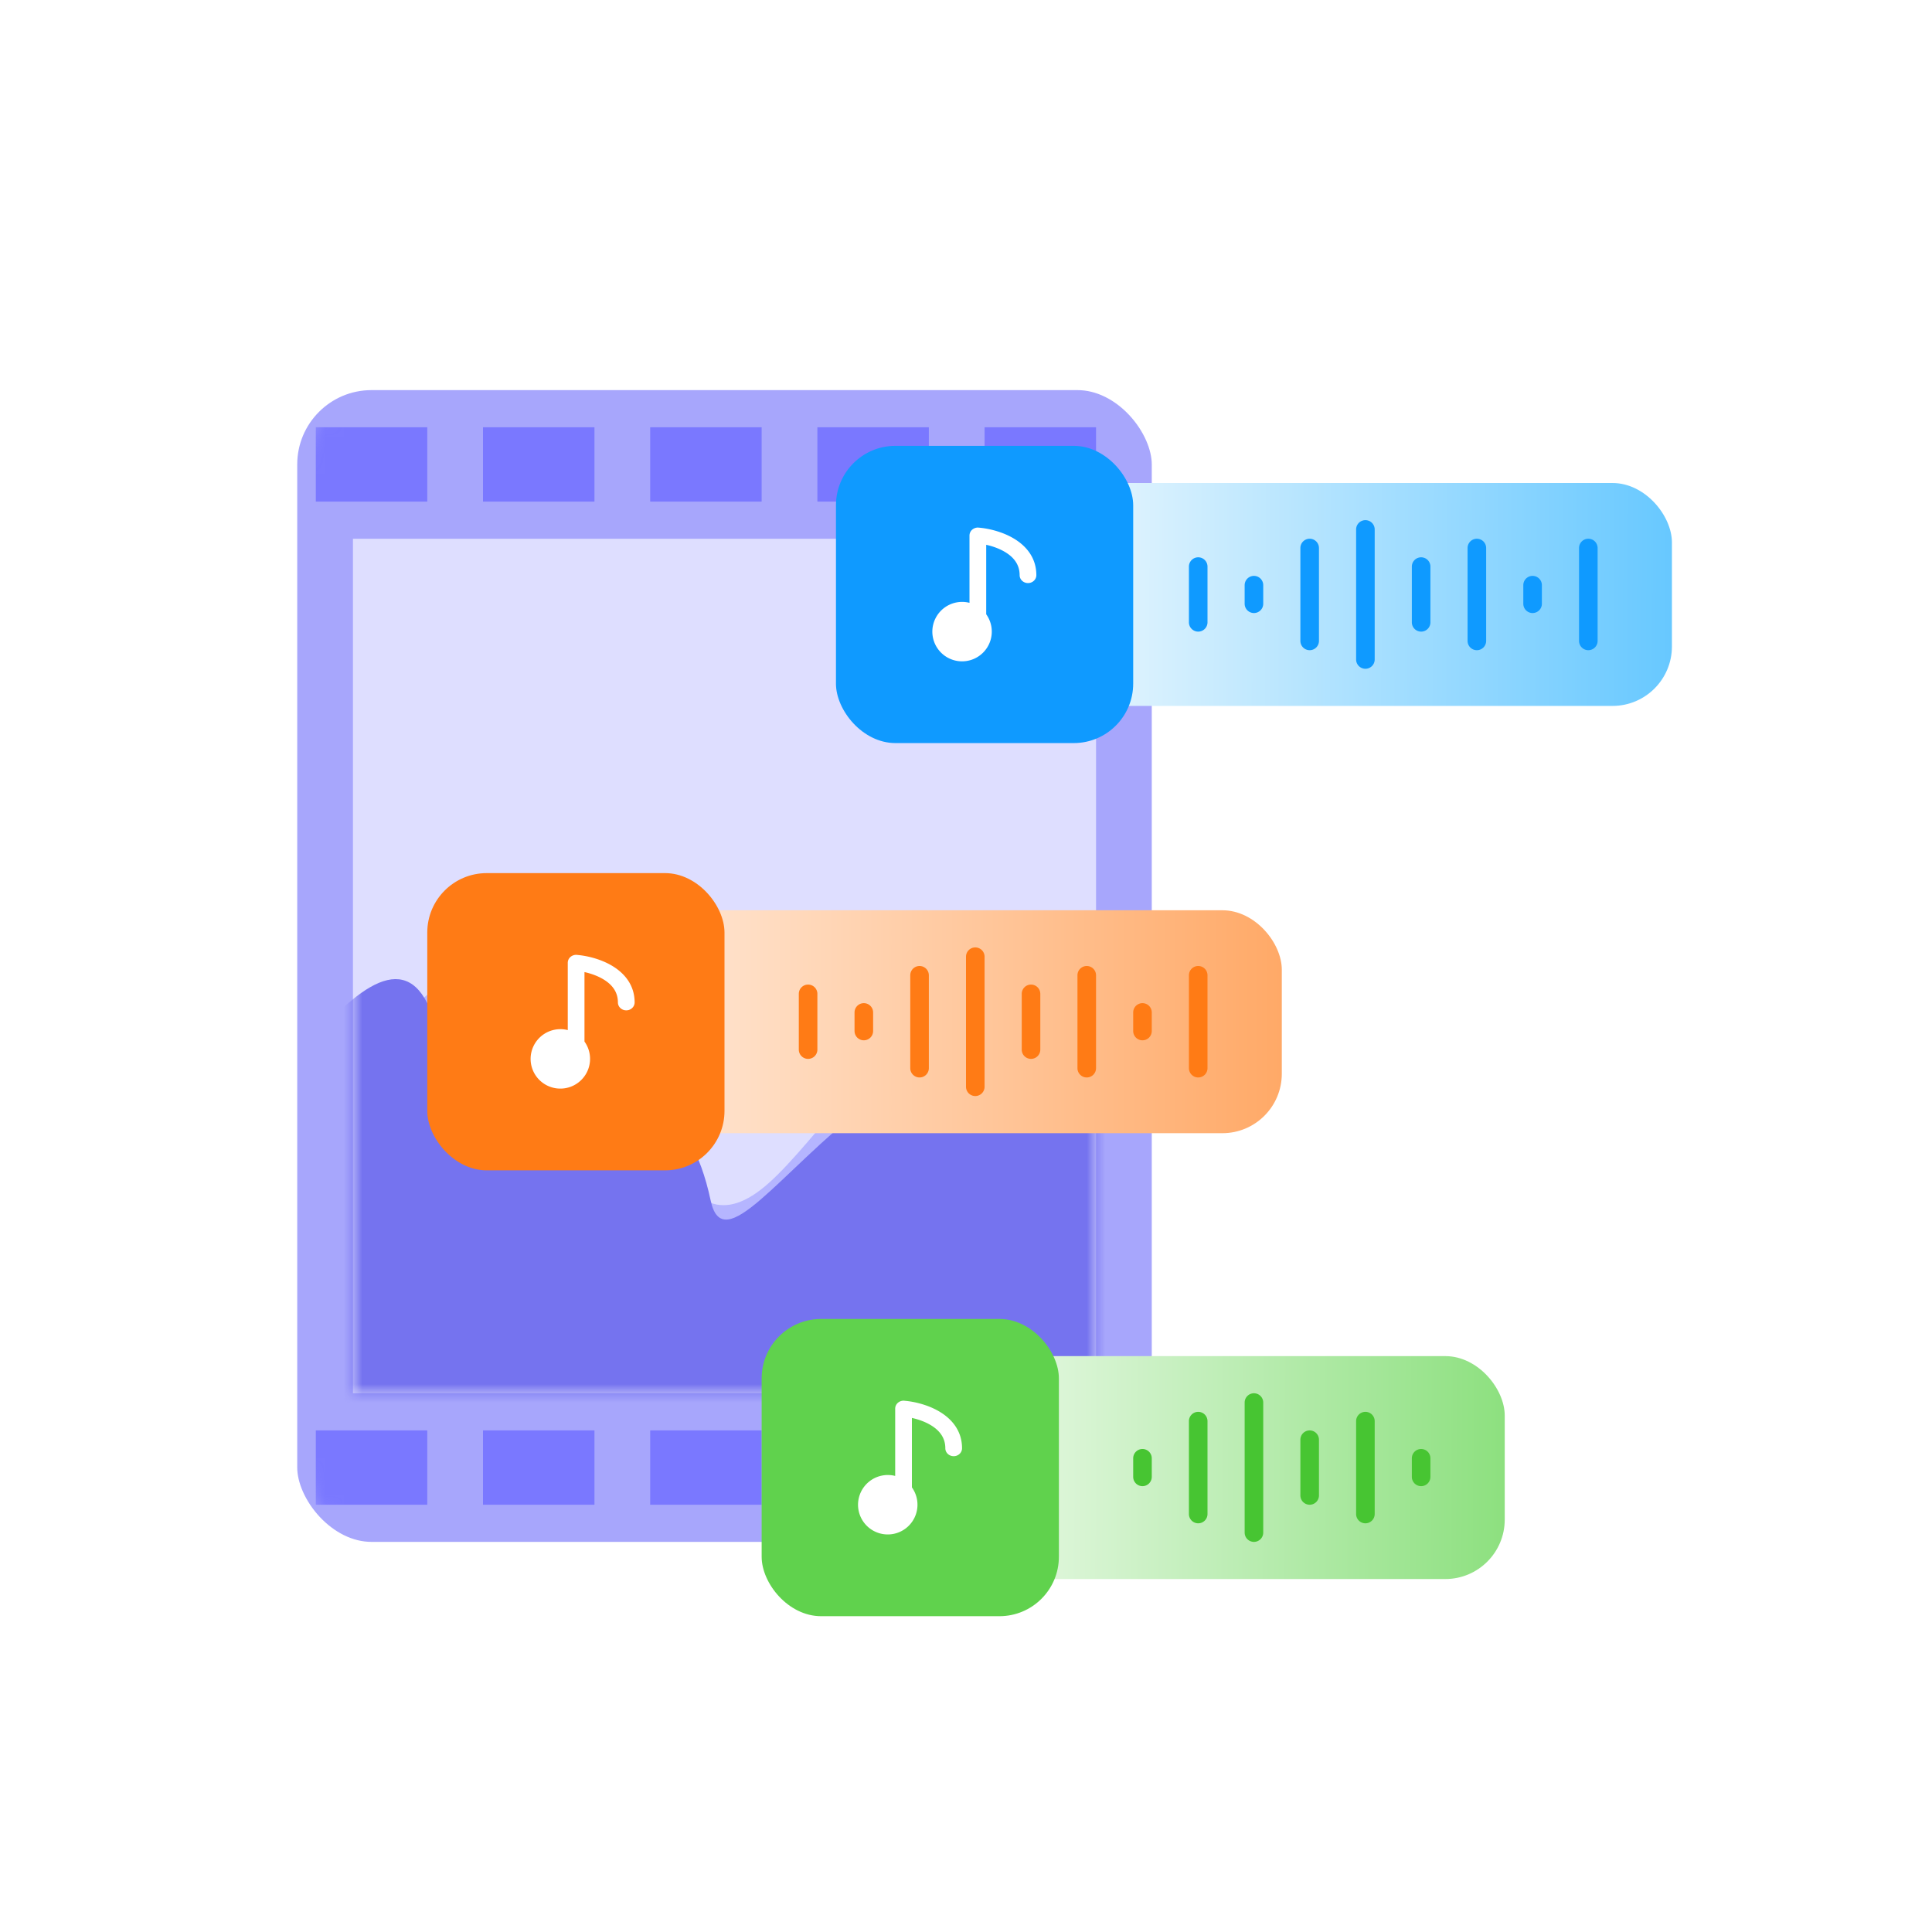 <svg width="104" height="104" fill="none" xmlns="http://www.w3.org/2000/svg"><rect x="14.5" y="19.5" width="49" height="65" rx="5.5" fill="#A7A6FC" stroke="#fff" stroke-width="3"/><path fill="#DEDEFF" d="M19 29h40v46H19z"/><mask id="a" style="mask-type:alpha" maskUnits="userSpaceOnUse" x="16" y="21" width="46" height="62"><rect x="16" y="21" width="46" height="62" rx="4" fill="#A7A6FC"/></mask><g mask="url(#a)" fill-rule="evenodd" clip-rule="evenodd" fill="#7A78FF"><path d="M17 77h6v4h-6v-4Zm9 0h6v4h-6v-4Zm15 0h-6v4h6v-4Zm3 0h6v4h-6v-4Zm15 0h-6v4h6v-4ZM17 23h6v4h-6v-4Zm9 0h6v4h-6v-4Zm15 0h-6v4h6v-4Zm3 0h6v4h-6v-4Zm15 0h-6v4h6v-4Z"/></g><mask id="b" style="mask-type:alpha" maskUnits="userSpaceOnUse" x="19" y="29" width="40" height="46"><path fill="#DEDEFF" d="M19 29h40v46H19z"/></mask><g mask="url(#b)"><path opacity=".4" d="M31.353 51.35C28.34 45.076 14.203 62.181 7.51 71.518L5 76h64V59.194c-15.059-15.687-22.588 0-27.608 4.481-5.02 4.482-6.274-4.481-10.04-12.325Z" fill="#7A78FF"/><path d="M23 54c-2.918-5.792-11.085 9.244-17.569 17.863L3 76h62V60.486C50.412 46.007 39.58 70.87 38.255 64.623 36 54 26.647 61.24 23 54Z" fill="#7573EF"/></g><rect x="47" y="26" width="43" height="12" rx="3.2" fill="url(#c)"/><path fill-rule="evenodd" clip-rule="evenodd" d="M73.5 28a.5.5 0 0 0-.5.5v7a.5.5 0 0 0 1 0v-7a.5.5 0 0 0-.5-.5Zm-3 1a.5.5 0 0 0-.5.5v5a.5.5 0 0 0 1 0v-5a.5.5 0 0 0-.5-.5Zm15 0a.5.5 0 0 0-.5.5v5a.5.5 0 0 0 1 0v-5a.5.5 0 0 0-.5-.5ZM67 31.5a.5.5 0 0 1 1 0v1a.5.5 0 0 1-1 0v-1Zm15.5-.5a.5.5 0 0 0-.5.5v1a.5.5 0 0 0 1 0v-1a.5.5 0 0 0-.5-.5ZM64 30.5a.5.5 0 0 1 1 0v3a.5.5 0 0 1-1 0v-3Zm12 0a.5.5 0 0 1 1 0v3a.5.5 0 0 1-1 0v-3Zm3.5-1.5a.5.5 0 0 0-.5.5v5a.5.5 0 0 0 1 0v-5a.5.5 0 0 0-.5-.5Z" fill="#0F9AFF"/><g filter="url(#d)"><rect x="45" y="24" width="16" height="16" rx="3.2" fill="#0F9AFF"/></g><path fill-rule="evenodd" clip-rule="evenodd" d="M52.675 28.401a.466.466 0 0 0-.342.112.417.417 0 0 0-.145.314v3.623a1.603 1.603 0 0 0-2 1.55 1.6 1.6 0 1 0 2.9-.933v-3.74c.324.071.685.193.999.379.474.28.8.676.8 1.254 0 .235.202.427.45.427.249 0 .45-.192.45-.427 0-.958-.573-1.593-1.224-1.978-.638-.377-1.387-.541-1.888-.58Z" fill="#fff"/><rect x="25" y="49" width="44" height="12" rx="3.2" fill="url(#e)"/><g filter="url(#f)"><rect x="23" y="47" width="16" height="16" rx="3.2" fill="#FF7B15"/></g><path fill-rule="evenodd" clip-rule="evenodd" d="M31.05 51.401a.466.466 0 0 0-.342.112.417.417 0 0 0-.145.314v3.623a1.603 1.603 0 0 0-2 1.55 1.6 1.6 0 1 0 2.9-.933v-3.74c.324.072.685.194.999.379.474.28.8.676.8 1.254 0 .236.202.427.45.427.249 0 .45-.191.45-.427 0-.958-.573-1.593-1.224-1.978-.638-.377-1.387-.541-1.888-.58Z" fill="#fff"/><path fill-rule="evenodd" clip-rule="evenodd" d="M52.5 51a.5.5 0 0 0-.5.5v7a.5.5 0 0 0 1 0v-7a.5.5 0 0 0-.5-.5Zm-3 1a.5.5 0 0 0-.5.5v5a.5.5 0 0 0 1 0v-5a.5.5 0 0 0-.5-.5Zm15 0a.5.5 0 0 0-.5.5v5a.5.5 0 0 0 1 0v-5a.5.5 0 0 0-.5-.5ZM46 54.5a.5.5 0 0 1 1 0v1a.5.5 0 0 1-1 0v-1Zm15.5-.5a.5.5 0 0 0-.5.5v1a.5.5 0 0 0 1 0v-1a.5.5 0 0 0-.5-.5ZM43 53.5a.5.5 0 0 1 1 0v3a.5.5 0 0 1-1 0v-3Zm12 0a.5.5 0 0 1 1 0v3a.5.5 0 0 1-1 0v-3Zm3.5-1.5a.5.5 0 0 0-.5.5v5a.5.5 0 0 0 1 0v-5a.5.5 0 0 0-.5-.5Z" fill="#FF7B15"/><rect x="43" y="73" width="38" height="12" rx="3.2" fill="url(#g)"/><path fill-rule="evenodd" clip-rule="evenodd" d="M67.5 75a.5.5 0 0 0-.5.5v7a.5.5 0 0 0 1 0v-7a.5.5 0 0 0-.5-.5Zm-3 1a.5.5 0 0 0-.5.5v5a.5.5 0 0 0 1 0v-5a.5.5 0 0 0-.5-.5Zm-3 2a.5.5 0 0 0-.5.5v1a.5.5 0 0 0 1 0v-1a.5.5 0 0 0-.5-.5Zm14.5.5a.5.5 0 0 1 1 0v1a.5.5 0 0 1-1 0v-1Zm-6-1a.5.5 0 0 1 1 0v3a.5.5 0 0 1-1 0v-3Zm3.5-1.5a.5.5 0 0 0-.5.5v5a.5.5 0 0 0 1 0v-5a.5.5 0 0 0-.5-.5Z" fill="#47C532"/><g filter="url(#h)"><rect x="41" y="71" width="16" height="16" rx="3.2" fill="#60D24D"/></g><path fill-rule="evenodd" clip-rule="evenodd" d="M48.675 75.401a.466.466 0 0 0-.342.112.417.417 0 0 0-.145.314v3.623a1.603 1.603 0 0 0-2 1.55 1.6 1.6 0 1 0 2.9-.933v-3.74c.324.072.685.194.999.379.474.28.8.676.8 1.254 0 .236.202.427.45.427.249 0 .45-.192.45-.427 0-.958-.573-1.593-1.224-1.978-.638-.377-1.387-.541-1.888-.58Z" fill="#fff"/><defs><linearGradient id="c" x1="90" y1="32.146" x2="52.5" y2="32" gradientUnits="userSpaceOnUse"><stop stop-color="#67C8FF"/><stop offset="1" stop-color="#FDFEFE"/></linearGradient><linearGradient id="e" x1="69" y1="55.146" x2="22.058" y2="55.146" gradientUnits="userSpaceOnUse"><stop stop-color="#FFA967"/><stop offset="1" stop-color="#fff"/></linearGradient><linearGradient id="g" x1="81" y1="79.146" x2="46" y2="79" gradientUnits="userSpaceOnUse"><stop stop-color="#8DE07F"/><stop offset="1" stop-color="#fff"/></linearGradient><filter id="d" x="45" y="24" width="16" height="16" filterUnits="userSpaceOnUse" color-interpolation-filters="sRGB"><feFlood flood-opacity="0" result="BackgroundImageFix"/><feBlend in="SourceGraphic" in2="BackgroundImageFix" result="shape"/><feColorMatrix in="SourceAlpha" values="0 0 0 0 0 0 0 0 0 0 0 0 0 0 0 0 0 0 127 0" result="hardAlpha"/><feOffset/><feGaussianBlur stdDeviation=".8"/><feComposite in2="hardAlpha" operator="arithmetic" k2="-1" k3="1"/><feColorMatrix values="0 0 0 0 1 0 0 0 0 1 0 0 0 0 1 0 0 0 1 0"/><feBlend in2="shape" result="effect1_innerShadow_3385_1745"/></filter><filter id="f" x="23" y="47" width="16" height="16" filterUnits="userSpaceOnUse" color-interpolation-filters="sRGB"><feFlood flood-opacity="0" result="BackgroundImageFix"/><feBlend in="SourceGraphic" in2="BackgroundImageFix" result="shape"/><feColorMatrix in="SourceAlpha" values="0 0 0 0 0 0 0 0 0 0 0 0 0 0 0 0 0 0 127 0" result="hardAlpha"/><feOffset/><feGaussianBlur stdDeviation=".8"/><feComposite in2="hardAlpha" operator="arithmetic" k2="-1" k3="1"/><feColorMatrix values="0 0 0 0 1 0 0 0 0 1 0 0 0 0 1 0 0 0 1 0"/><feBlend in2="shape" result="effect1_innerShadow_3385_1745"/></filter><filter id="h" x="41" y="71" width="16" height="16" filterUnits="userSpaceOnUse" color-interpolation-filters="sRGB"><feFlood flood-opacity="0" result="BackgroundImageFix"/><feBlend in="SourceGraphic" in2="BackgroundImageFix" result="shape"/><feColorMatrix in="SourceAlpha" values="0 0 0 0 0 0 0 0 0 0 0 0 0 0 0 0 0 0 127 0" result="hardAlpha"/><feOffset/><feGaussianBlur stdDeviation=".8"/><feComposite in2="hardAlpha" operator="arithmetic" k2="-1" k3="1"/><feColorMatrix values="0 0 0 0 1 0 0 0 0 1 0 0 0 0 1 0 0 0 1 0"/><feBlend in2="shape" result="effect1_innerShadow_3385_1745"/></filter></defs></svg>
